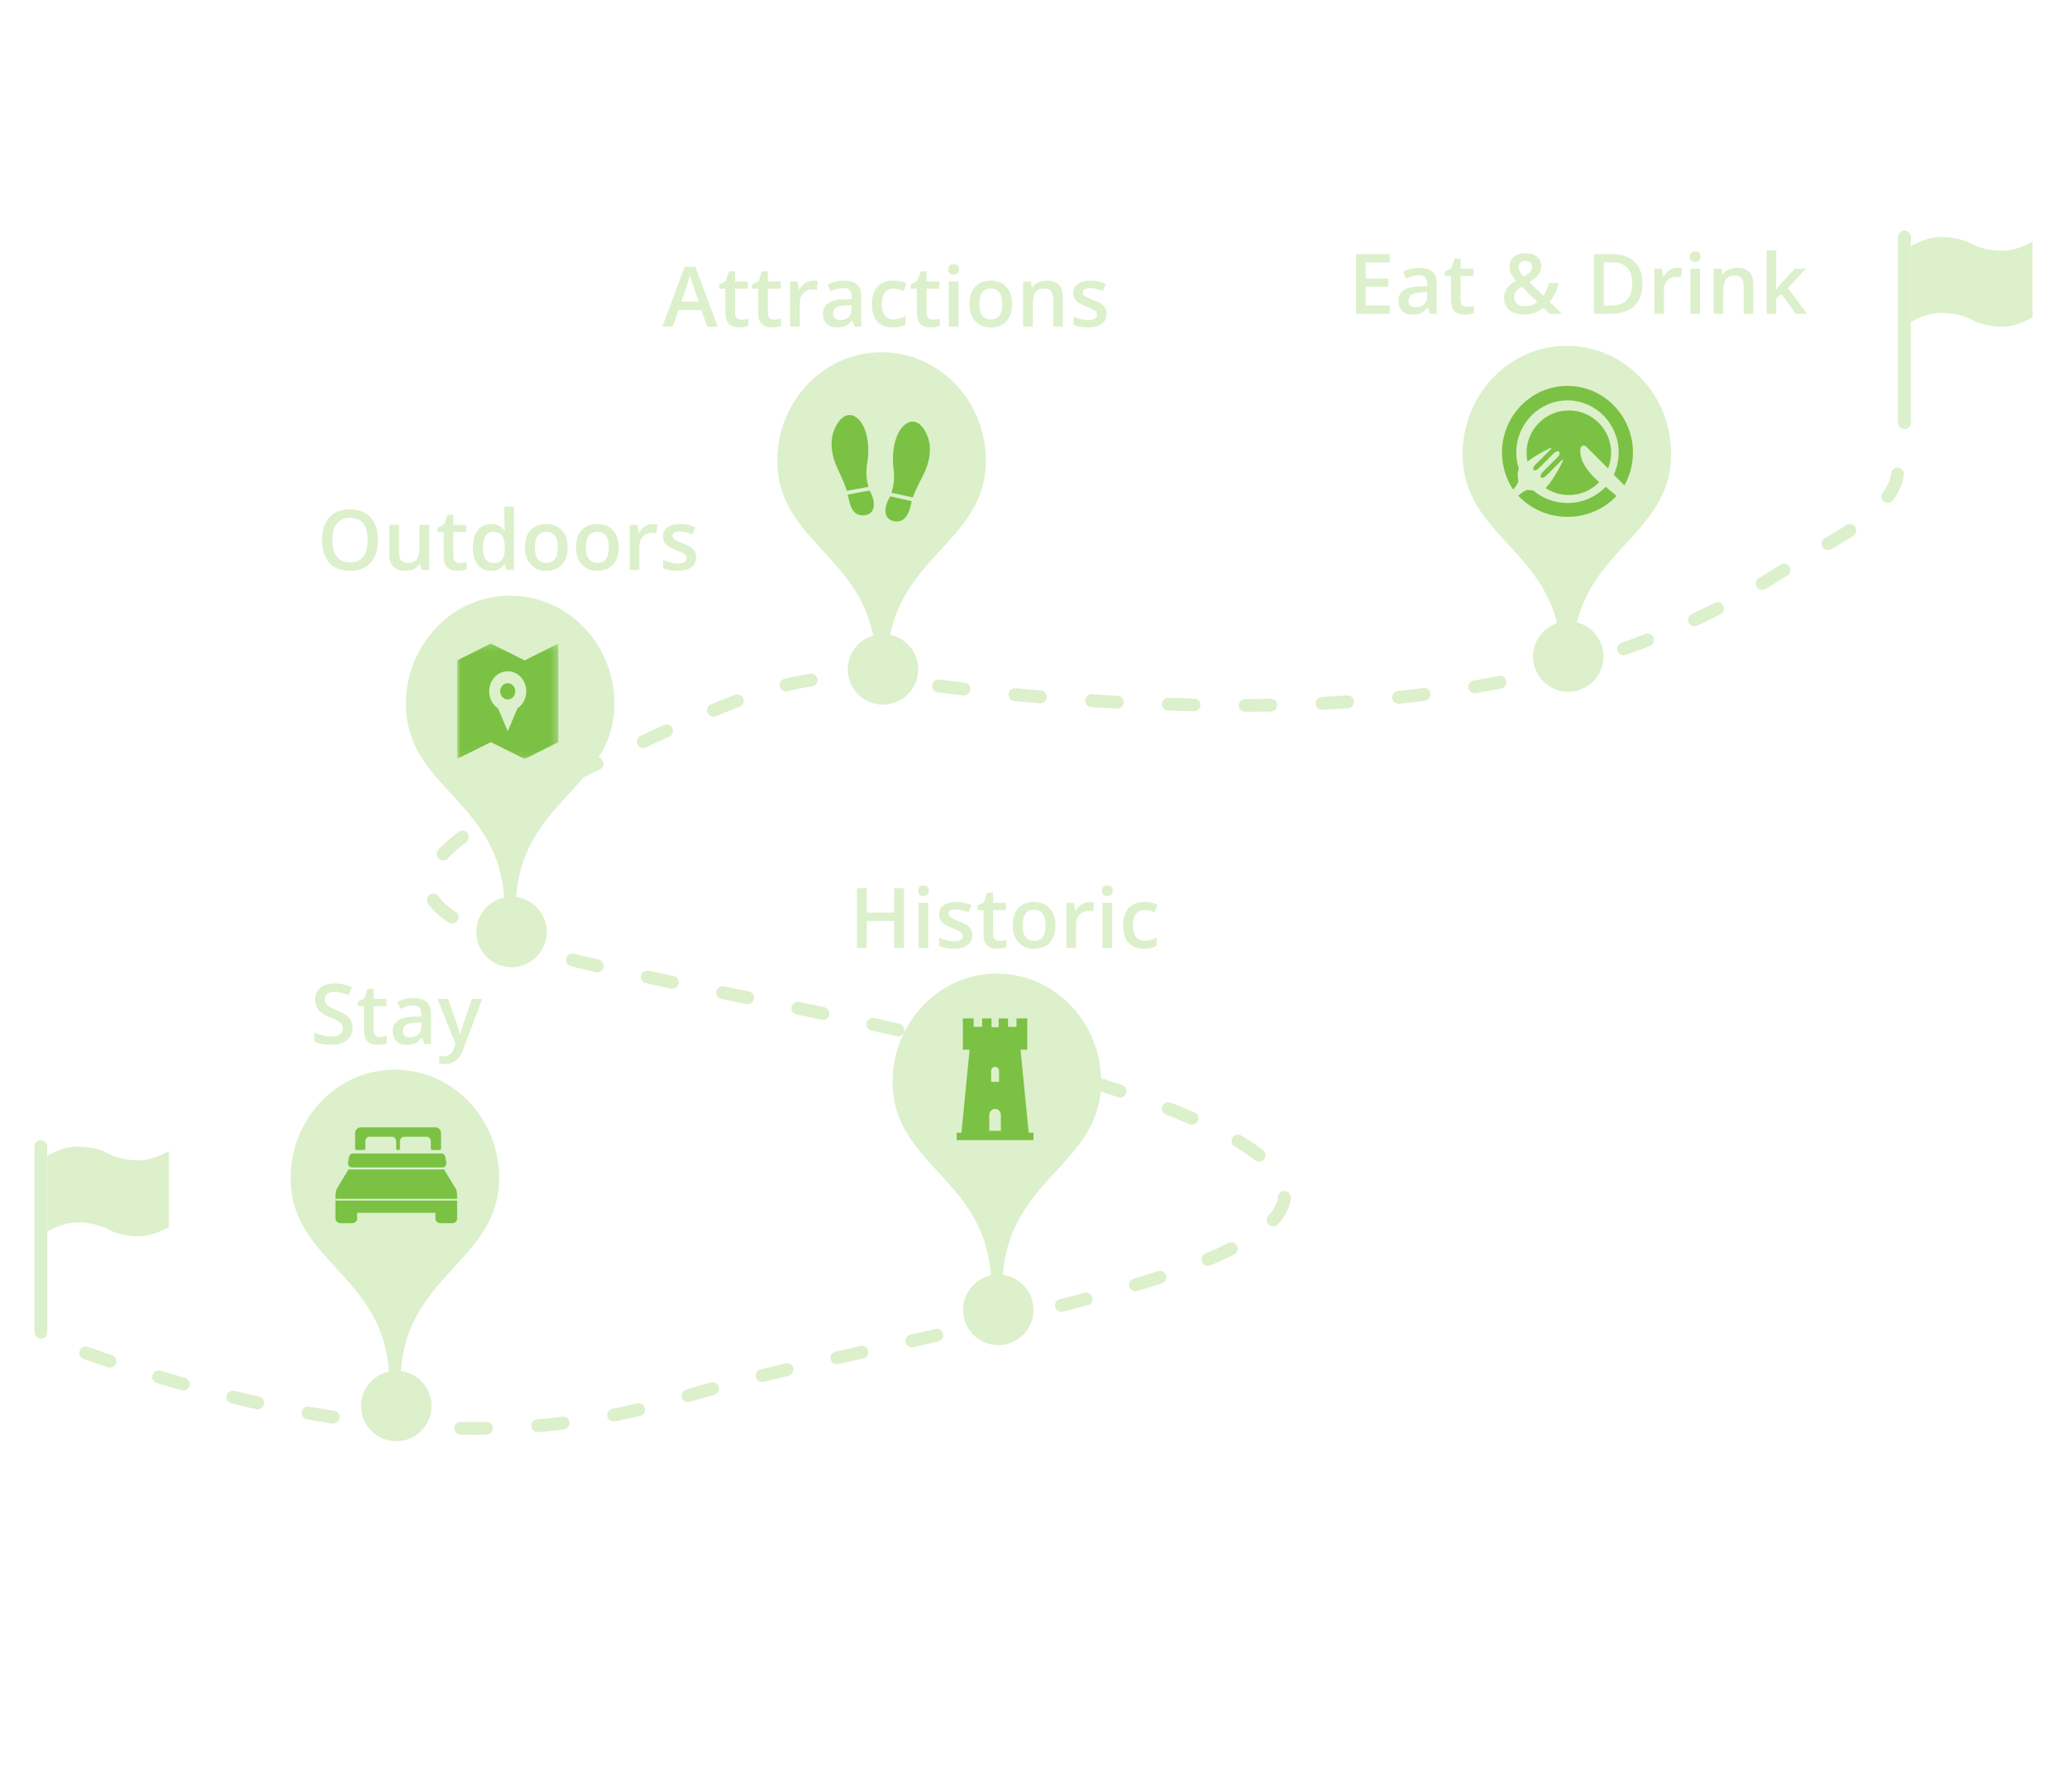 <svg xmlns="http://www.w3.org/2000/svg" xmlns:xlink="http://www.w3.org/1999/xlink" width="300" height="260" viewBox="0 0 300 260">
  <defs>
    <polygon id="trailmap-a" points="0 .181 0 16.933 14.692 16.933 14.692 .181"/>
  </defs>
  <g fill="none" fill-rule="evenodd" transform="translate(5 32.532)">
    <g transform="translate(0 .93)">
      <path stroke="#DCF0CB" stroke-dasharray="3.718 7.436" stroke-linecap="round" stroke-linejoin="round" stroke-width="1.859" d="M7.436,162.852 C40.997,174.757 69.699,176.965 93.543,169.476 C129.307,158.243 220.574,148.136 162.688,126.691 C104.803,105.247 21.349,106.877 73.719,81.211 C126.089,55.544 107.114,67.336 167.834,68.828 C228.554,70.321 249.348,51.407 259.558,45.851 C266.364,42.147 269.98,38.64 270.405,35.331"/>
      <g transform="translate(107.82 17.66)">
        <circle cx="15.337" cy="46.01" r="5.112" fill="#DCF0CB"/>
        <path fill="#DCF0CB" d="M15.96,44.615 C16.464,29.67 30.265,27.907 30.265,15.692 C30.265,6.357 22.405,-1.073 13.173,0.128 C5.283,1.155 -0.546,8.586 0.041,16.81 C0.849,28.15 13.82,30.135 14.306,44.615"/>
        <g fill="#7BC144" transform="translate(7.831 9.052)">
          <path d="M5.264 6.636C5.605 4.538 5.189 1.134 3.324.217 1.86-.502.693 1.282.284 2.598-.125 3.914-.084 5.729.926 7.862 1.512 9.1 1.961 10.077 2.266 11.052L5.398 10.474C4.95 8.941 5.085 7.74 5.264 6.636M5.553 11.008L2.41 11.597C2.455 11.896 2.502 12.055 2.548 12.292 2.816 13.683 3.467 14.871 4.979 14.57 6.516 14.262 6.263 12.595 5.911 11.725 5.81 11.474 5.702 11.25 5.553 11.008M14.13 3.626C13.769 2.297 12.667.475 11.179 1.145 9.281 2 8.742 5.388 9.006 7.496 9.145 8.605 9.237 9.81 8.734 11.327L11.843 12.009C12.183 11.045 12.667 10.083 13.297 8.866 14.384 6.768 14.491 4.955 14.13 3.626M8.175 12.56C7.792 13.417 7.479 15.075 9.003 15.434 10.504 15.786 11.197 14.62 11.516 13.239 11.57 13.003 11.623 12.846 11.679 12.549L8.559 11.855C8.401 12.092 8.286 12.313 8.175 12.56"/>
        </g>
      </g>
      <g fill="#DCF0CB" transform="translate(207.276 16.73)">
        <circle cx="15.337" cy="45.08" r="5.112"/>
        <path d="M15.96,44.615 C16.464,29.67 30.265,27.907 30.265,15.692 C30.265,6.357 22.405,-1.073 13.173,0.128 C5.283,1.155 -0.546,8.586 0.041,16.81 C0.849,28.15 13.82,30.135 14.306,44.615"/>
      </g>
      <g transform="translate(37.18 121.763)">
        <circle cx="15.337" cy="48.798" r="5.112" fill="#DCF0CB"/>
        <path fill="#DCF0CB" d="M15.96,44.615 C16.464,29.67 30.265,27.907 30.265,15.692 C30.265,6.357 22.405,-1.073 13.173,0.128 C5.283,1.155 -0.546,8.586 0.041,16.81 C0.849,28.15 13.82,30.135 14.306,44.615"/>
        <g fill="#7BC144" transform="translate(6.506 8.365)">
          <path d="M16.09 5.081C16.124 5.261 16.084 5.449 15.98 5.592 15.877 5.735 15.722 5.818 15.558 5.818L2.362 5.818C2.198 5.818 2.043 5.735 1.94 5.592 1.836 5.449 1.796 5.261 1.83 5.081L1.98 4.279C2.034 3.997 2.256 3.794 2.513 3.794L15.407 3.794C15.664 3.794 15.886 3.997 15.94 4.279L16.09 5.081M14.491 0L3.688 0C3.229 0 2.857.368 2.857.822L2.857 3.108C2.857 3.208 2.938 3.289 3.039 3.289L4.153 3.289C4.254 3.289 4.335 3.208 4.335 3.108L4.335 2.019C4.335 1.658 4.603 1.365 4.933 1.365L8.221 1.365C8.551 1.365 8.819 1.658 8.819 2.019L8.819 3.108C8.819 3.208 8.9 3.289 9.001 3.289L9.179 3.289C9.28 3.289 9.361 3.208 9.361 3.108L9.361 2.019C9.361 1.658 9.629 1.365 9.959 1.365L13.247 1.365C13.577 1.365 13.844 1.658 13.844 2.019L13.844 3.108C13.844 3.208 13.926 3.289 14.026 3.289L15.141 3.289C15.241 3.289 15.323 3.208 15.323 3.108L15.323.822C15.323.368 14.951 0 14.491 0M17.66 10.371L17.66 9.869C17.66 9.566 17.605 9.266 17.498 8.979L15.742 6.071C15.648 6.101 15.549 6.116 15.449 6.116L2.211 6.116C2.111 6.116 2.012 6.101 1.918 6.071L.162 8.979C.055 9.266 0 9.566 0 9.869L0 10.371 17.66 10.371M17.66 10.624L0 10.624 0 13.25C0 13.616.346 13.913.772 13.913L2.383 13.913C2.809 13.913 3.154 13.616 3.154 13.25L3.154 12.399 14.506 12.399 14.506 13.25C14.506 13.616 14.851 13.913 15.278 13.913L16.888 13.913C17.315 13.913 17.66 13.616 17.66 13.25L17.66 10.624"/>
        </g>
      </g>
      <g transform="translate(124.551 107.82)">
        <circle cx="15.337" cy="48.798" r="5.112" fill="#DCF0CB"/>
        <path fill="#DCF0CB" d="M15.96,44.615 C16.464,29.67 30.265,27.907 30.265,15.692 C30.265,6.357 22.405,-1.073 13.173,0.128 C5.283,1.155 -0.546,8.586 0.041,16.81 C0.849,28.15 13.82,30.135 14.306,44.615"/>
        <path fill="#7BC144" d="M15.715,22.813 L14.029,22.813 L14.029,20.513 C14.029,20.027 14.406,19.633 14.872,19.633 C15.337,19.633 15.715,20.027 15.715,20.513 L15.715,22.813 Z M14.294,14.125 C14.294,13.792 14.553,13.522 14.872,13.522 C15.191,13.522 15.45,13.792 15.45,14.125 L15.45,15.702 L14.294,15.702 L14.294,14.125 Z M19.747,23.084 L18.568,11.04 L19.541,11.04 L19.541,6.506 L17.984,6.506 L17.984,7.724 L16.752,7.724 L16.752,6.506 L15.391,6.506 L15.391,7.792 L14.353,7.792 L14.353,6.506 L12.991,6.506 L12.991,7.724 L11.759,7.724 L11.759,6.506 L10.203,6.506 L10.203,11.04 L11.175,11.04 L9.996,23.084 L9.295,23.084 L9.295,24.167 L20.449,24.167 L20.449,23.084 L19.747,23.084 Z"/>
      </g>
      <g transform="translate(53.91 52.98)">
        <circle cx="15.337" cy="48.798" r="5.112" fill="#DCF0CB"/>
        <path fill="#DCF0CB" d="M15.96,44.615 C16.464,29.67 30.265,27.907 30.265,15.692 C30.265,6.357 22.405,-1.073 13.173,0.128 C5.283,1.155 -0.546,8.586 0.041,16.81 C0.849,28.15 13.82,30.135 14.306,44.615"/>
        <g transform="translate(7.436 6.506)">
          <path fill="#7BC144" d="M7.346,6.192 C6.743,6.192 6.255,6.72 6.255,7.37 C6.255,8.022 6.743,8.549 7.346,8.549 C7.949,8.549 8.437,8.022 8.437,7.37 C8.437,6.72 7.949,6.192 7.346,6.192"/>
          <g transform="translate(0 .254)">
            <mask id="trailmap-b" fill="#fff">
              <use xlink:href="#trailmap-a"/>
            </mask>
            <path fill="#7BC144" d="M8.753,9.597 L7.346,12.906 L5.939,9.597 C5.168,9.085 4.654,8.166 4.654,7.117 C4.654,5.51 5.859,4.208 7.346,4.208 C8.833,4.208 10.039,5.51 10.039,7.117 C10.039,8.166 9.524,9.085 8.753,9.597 Z M9.795,2.63 L4.897,0.18 L0,2.63 L0,16.933 L4.897,14.484 L9.795,16.933 L14.692,14.484 L14.692,0.18 L9.795,2.63 Z" mask="url(#trailmap-b)"/>
          </g>
        </g>
      </g>
      <g fill="#DCF0CB" transform="translate(0 131.987)">
        <path d="M13.248,2.002 C11.488,2.002 9.912,1.583 8.833,1.001 C7.753,0.419 6.176,0 4.416,0 C2.656,0 1.109,0.719 0,1.301 L0,12.312 C1.109,11.73 2.658,11.011 4.418,11.011 C6.179,11.011 7.758,11.43 8.837,12.012 C9.917,12.594 11.489,13.013 13.249,13.013 C15.009,13.013 16.636,12.243 17.66,11.661 L17.66,0.651 C16.636,1.233 15.009,2.002 13.248,2.002" transform="translate(1.859 .93)"/>
        <rect width="1.859" height="28.814" rx=".929"/>
      </g>
      <g fill="#DCF0CB" transform="translate(270.48)">
        <path d="M13.248,2.002 C11.488,2.002 9.912,1.583 8.833,1.001 C7.753,0.419 6.176,0 4.416,0 C2.656,0 1.109,0.719 0,1.301 L0,12.312 C1.109,11.73 2.658,11.011 4.418,11.011 C6.179,11.011 7.758,11.43 8.837,12.012 C9.917,12.594 11.489,13.013 13.249,13.013 C15.009,13.013 16.636,12.243 17.66,11.661 L17.66,0.651 C16.636,1.233 15.009,2.002 13.248,2.002" transform="translate(1.859 .93)"/>
        <rect width="1.859" height="28.814" rx=".929"/>
      </g>
      <path fill="#7BC144" d="M222.508,39.53 C224.695,39.53 226.667,38.625 228.039,37.184 C228.641,37.687 229.254,38.192 229.625,38.498 C227.87,40.365 225.332,41.538 222.508,41.538 C219.676,41.538 217.13,40.357 215.375,38.48 L215.487,38.372 C215.758,38.111 216.267,37.779 216.619,37.634 C216.619,37.634 216.661,37.617 217.351,37.699 C217.414,37.707 217.477,37.712 217.538,37.714 C218.862,38.843 220.603,39.53 222.508,39.53 Z M222.5,22.538 C227.747,22.538 232,26.865 232,32.202 C232,33.939 231.549,35.57 230.76,36.978 L229.224,35.416 C229.676,34.44 229.93,33.351 229.93,32.202 C229.93,28.034 226.597,24.644 222.5,24.644 C218.403,24.644 215.07,28.034 215.07,32.202 C215.07,33.028 215.201,33.822 215.443,34.567 C215.293,34.907 215.242,35.287 215.294,35.708 C215.379,36.404 215.361,36.445 215.361,36.445 C215.212,36.797 214.874,37.306 214.607,37.58 C213.592,36.043 213,34.193 213,32.202 C213,26.865 217.253,22.538 222.5,22.538 Z M226.482,35.932 C226.579,36.032 226.806,36.24 227.102,36.503 C225.986,37.655 224.424,38.372 222.698,38.372 C221.454,38.372 220.295,37.999 219.328,37.36 C220.579,36.049 221.785,33.526 221.785,33.526 C221.95,33.179 221.863,33.117 221.591,33.389 L219.409,35.572 C219.137,35.844 218.798,35.95 218.656,35.808 C218.513,35.666 218.619,35.326 218.892,35.054 L221.074,32.872 C221.346,32.6 221.442,32.251 221.287,32.096 C221.133,31.941 220.784,32.037 220.512,32.31 L218.329,34.492 C218.057,34.764 217.721,34.873 217.581,34.734 C217.442,34.594 217.551,34.258 217.823,33.986 L220.005,31.803 C220.277,31.531 220.216,31.444 219.869,31.61 C219.869,31.61 218.048,32.48 216.696,33.509 C216.609,33.098 216.562,32.673 216.562,32.236 C216.562,28.853 219.315,26.101 222.698,26.101 C226.081,26.101 228.833,28.853 228.833,32.236 C228.833,33.041 228.677,33.81 228.394,34.515 L225.233,31.354 C224.961,31.082 224.598,31.141 224.426,31.485 C224.426,31.485 224.341,31.654 224.356,32.119 C224.371,33.244 225.079,34.515 226.482,35.932 Z"/>
    </g>
    <g fill="#DCF0CB" transform="translate(40 3)">
      <path d="M86.196 93.362L86.196 102.019 84.775 102.019 84.775 98.118 80.788 98.118 80.788 102.019 79.374 102.019 79.374 93.362 80.788 93.362 80.788 96.901 84.775 96.901 84.775 93.362 86.196 93.362zM89.722 95.473L89.722 102.019 88.327 102.019 88.327 95.473 89.722 95.473zM89.808 93.73C89.808 93.971 89.74 94.16 89.604 94.296 89.468 94.432 89.276 94.5 89.028 94.5 88.78 94.5 88.588 94.432 88.452 94.296 88.317 94.16 88.249 93.97 88.249 93.727 88.249 93.483 88.317 93.295 88.452 93.161 88.588 93.027 88.78 92.96 89.028 92.96 89.276 92.96 89.468 93.027 89.604 93.161 89.74 93.295 89.808 93.484 89.808 93.73zM95.387 98.743C95.869 99.076 96.11 99.554 96.11 100.177 96.11 100.8 95.877 101.282 95.41 101.625 94.942 101.967 94.276 102.138 93.41 102.138 92.543 102.138 91.843 102.006 91.308 101.743L91.308 100.539C92.08 100.894 92.797 101.072 93.459 101.072 94.314 101.072 94.742 100.813 94.742 100.296 94.737 100.059 94.637 99.869 94.439 99.727 94.242 99.584 93.838 99.388 93.229 99.138 92.474 98.844 91.963 98.551 91.696 98.259 91.428 97.968 91.295 97.59 91.295 97.125 91.295 96.563 91.521 96.128 91.975 95.819 92.429 95.51 93.04 95.355 93.808 95.355 94.575 95.355 95.308 95.511 96.005 95.822L95.551 96.868C94.854 96.574 94.259 96.427 93.768 96.427 93.036 96.427 92.669 96.638 92.669 97.059 92.669 97.269 92.765 97.444 92.956 97.582 93.146 97.72 93.541 97.905 94.14 98.138 94.739 98.37 95.154 98.572 95.387 98.743zM99.136 100.032C99.136 100.357 99.219 100.602 99.383 100.766 99.548 100.93 99.784 101.013 100.094 101.013 100.403 101.013 100.728 100.96 101.071 100.855L101.071 101.901C100.698 102.059 100.248 102.138 99.722 102.138 98.402 102.138 97.742 101.442 97.742 100.052L97.742 96.526 96.847 96.526 96.847 95.908 97.808 95.401 98.281 94.013 99.136 94.013 99.136 95.473 101.005 95.473 101.005 96.526 99.136 96.526 99.136 100.032zM105.077 96.486C103.972 96.486 103.419 97.239 103.419 98.743 103.419 100.247 103.976 101 105.09 101 106.195 101 106.748 100.247 106.748 98.743 106.748 97.239 106.191 96.486 105.077 96.486zM101.985 98.736C101.985 97.666 102.257 96.835 102.801 96.243 103.345 95.651 104.101 95.355 105.07 95.355 106.04 95.355 106.801 95.661 107.353 96.273 107.906 96.884 108.182 97.715 108.182 98.763 108.182 99.811 107.908 100.635 107.36 101.236 106.812 101.837 106.049 102.138 105.07 102.138 104.149 102.155 103.402 101.847 102.827 101.213 102.253 100.58 101.972 99.754 101.985 98.736zM113.103 95.355C113.384 95.355 113.614 95.375 113.794 95.414L113.662 96.71C113.456 96.662 113.25 96.638 113.044 96.638 112.491 96.638 112.04 96.82 111.689 97.184 111.347 97.548 111.176 98.019 111.176 98.598L111.176 102.019 109.781 102.019 109.781 95.473 110.873 95.473 111.057 96.625 111.123 96.625C111.347 96.23 111.633 95.92 111.981 95.694 112.33 95.468 112.704 95.355 113.103 95.355zM116.406 95.473L116.406 102.019 115.011 102.019 115.011 95.473 116.406 95.473zM116.491 93.73C116.491 93.971 116.423 94.16 116.287 94.296 116.151 94.432 115.959 94.5 115.712 94.5 115.464 94.5 115.272 94.432 115.136 94.296 115 94.16 114.932 93.97 114.932 93.727 114.932 93.483 115 93.295 115.136 93.161 115.272 93.027 115.464 92.96 115.712 92.96 115.959 92.96 116.151 93.027 116.287 93.161 116.423 93.295 116.491 93.484 116.491 93.73zM121.037 102.138C120.05 102.138 119.298 101.849 118.781 101.273 118.263 100.696 118.004 99.86 118.004 98.766 118.004 97.672 118.273 96.83 118.81 96.24 119.348 95.65 120.127 95.355 121.149 95.355 121.842 95.355 122.463 95.482 123.011 95.736L122.59 96.855C122.011 96.627 121.526 96.513 121.136 96.513 120.004 96.513 119.439 97.265 119.439 98.769 119.439 99.502 119.579 100.053 119.86 100.424 120.14 100.794 120.553 100.98 121.096 100.98 121.715 100.98 122.302 100.824 122.859 100.513L122.859 101.73C122.39 102.002 121.783 102.138 121.037 102.138zM5.306 111.817C5.88 112.251 6.168 112.851 6.168 113.616 6.168 114.382 5.891 114.983 5.339 115.422 4.786 115.861 4.018 116.08 3.036 116.08 2.054 116.08 1.251 115.929.628 115.626L.628 114.284C1.47 114.683 2.304 114.883 3.128 114.883 3.676 114.883 4.086 114.778 4.358 114.57 4.63 114.362 4.766 114.084 4.766 113.738 4.766 113.391 4.646 113.107 4.404 112.886 4.163 112.664 3.65 112.395 2.865 112.077 2.08 111.759 1.527 111.394 1.207 110.981.887 110.569.727 110.078.727 109.508.727 108.784.985 108.215 1.5 107.801 2.015 107.386 2.694 107.179 3.536 107.179 4.378 107.179 5.214 107.361 6.043 107.725L5.589 108.883C4.812 108.558 4.126 108.396 3.529 108.396 3.082 108.396 2.738 108.494 2.497 108.689 2.255 108.884 2.135 109.148 2.135 109.481 2.135 109.71 2.181 109.905 2.273 110.067 2.378 110.234 2.537 110.385 2.75 110.521 2.963 110.657 3.368 110.85 3.967 111.1 4.566 111.35 5.012 111.589 5.306 111.817zM9.22 113.975C9.22 114.299 9.302 114.544 9.467 114.708 9.631 114.873 9.868 114.955 10.177 114.955 10.486 114.955 10.812 114.902 11.154 114.797L11.154 115.843C10.781 116.001 10.332 116.08 9.806 116.08 8.485 116.08 7.825 115.385 7.825 113.994L7.825 110.468 6.931 110.468 6.931 109.85 7.891 109.343 8.365 107.955 9.22 107.955 9.22 109.416 11.088 109.416 11.088 110.468 9.22 110.468 9.22 113.975zM17.549 115.962L16.555 115.962 16.279 115.047 16.226 115.047C15.911 115.446 15.594 115.718 15.276 115.863 14.958 116.008 14.547 116.08 14.042 116.08 13.398 116.08 12.895 115.906 12.536 115.557 12.176 115.208 11.996 114.707 11.996 114.054 11.996 112.742 13.012 112.056 15.042 111.995L16.167 111.962 16.167 111.613C16.167 111.192 16.07 110.878 15.874 110.672 15.679 110.466 15.378 110.363 14.97 110.363 14.448 110.363 13.83 110.527 13.115 110.856L12.667 109.863C13.395 109.486 14.182 109.297 15.026 109.297 15.87 109.297 16.502 109.48 16.921 109.847 17.339 110.213 17.549 110.782 17.549 111.554L17.549 115.962zM13.444 114.1C13.444 114.394 13.531 114.619 13.707 114.777 13.882 114.935 14.141 115.014 14.483 115.014 14.987 115.014 15.393 114.874 15.7 114.593 16.007 114.312 16.161 113.916 16.161 113.402L16.161 112.837 15.319 112.87C14.661 112.896 14.184 113.007 13.888 113.202 13.592 113.397 13.444 113.696 13.444 114.1zM19.647 118.876C19.34 118.876 19.042 118.843 18.753 118.777L18.753 117.672C18.968 117.72 19.207 117.744 19.47 117.744 20.145 117.744 20.617 117.356 20.884 116.58L21.128 115.962 18.496 109.416 20.009 109.416 21.345 113.126C21.546 113.652 21.68 114.15 21.746 114.619L21.792 114.619C21.823 114.4 21.897 114.107 22.016 113.741 22.134 113.375 22.628 111.933 23.496 109.416L24.996 109.416 22.193 116.83C21.685 118.194 20.836 118.876 19.647 118.876zM8.352 42.837C8.352 41.772 8.139 40.966 7.714 40.42 7.288 39.874 6.654 39.601 5.812 39.601 4.97 39.601 4.332 39.875 3.898 40.423 3.464 40.971 3.247 41.777 3.247 42.841 3.247 43.904 3.463 44.711 3.895 45.262 4.327 45.812 4.964 46.087 5.806 46.087 7.503 46.087 8.352 45.004 8.352 42.837zM8.799 39.561C9.505 40.338 9.858 41.43 9.858 42.837 9.858 44.245 9.506 45.341 8.802 46.124 8.098 46.906 7.096 47.298 5.796 47.298 4.495 47.298 3.494 46.91 2.793 46.133 2.095 45.357 1.747 44.254 1.747 42.824 1.747 41.395 2.097 40.298 2.799 39.535 3.501 38.772 4.5 38.39 5.796 38.39 7.092 38.39 8.093 38.781 8.799 39.561zM17.286 47.179L16.187 47.179 15.99 46.324 15.924 46.324C15.726 46.631 15.449 46.87 15.092 47.041 14.734 47.212 14.327 47.298 13.871 47.298 13.077 47.298 12.485 47.101 12.095 46.706 11.705 46.311 11.509 45.712 11.509 44.91L11.509 40.634 12.911 40.634 12.911 44.666C12.911 45.175 13.015 45.553 13.223 45.801 13.432 46.049 13.753 46.173 14.187 46.173 14.775 46.173 15.202 46 15.47 45.653 15.746 45.302 15.884 44.717 15.884 43.897L15.884 40.634 17.286 40.634 17.286 47.179zM20.792 45.193C20.792 45.517 20.874 45.762 21.039 45.926 21.203 46.091 21.44 46.173 21.749 46.173 22.059 46.173 22.384 46.12 22.726 46.015L22.726 47.061C22.353 47.219 21.904 47.298 21.378 47.298 20.057 47.298 19.397 46.603 19.397 45.212L19.397 41.686 18.503 41.686 18.503 41.068 19.463 40.561 19.937 39.173 20.792 39.173 20.792 40.634 22.66 40.634 22.66 41.686 20.792 41.686 20.792 45.193zM28.2 46.324C27.752 46.973 27.11 47.298 26.272 47.298 25.435 47.298 24.785 47.002 24.325 46.41 23.869 45.813 23.641 44.981 23.641 43.913 23.641 42.845 23.871 42.011 24.332 41.41 24.796 40.813 25.45 40.515 26.292 40.515 27.134 40.515 27.779 40.833 28.226 41.469L28.299 41.469C28.233 40.995 28.2 40.623 28.2 40.351L28.2 37.969 29.595 37.969 29.595 47.179 28.509 47.179 28.266 46.324 28.2 46.324zM26.601 41.647C26.11 41.647 25.733 41.845 25.47 42.242 25.206 42.639 25.075 43.204 25.075 43.936 25.075 44.669 25.204 45.224 25.463 45.604 25.722 45.983 26.121 46.173 26.66 46.173 27.2 46.173 27.6 46.012 27.861 45.689 28.122 45.367 28.257 44.846 28.266 44.127L28.266 43.93C28.266 43.109 28.13 42.524 27.858 42.173 27.586 41.822 27.167 41.647 26.601 41.647zM34.285 41.647C33.18 41.647 32.627 42.399 32.627 43.903 32.627 45.408 33.184 46.16 34.298 46.16 35.404 46.16 35.956 45.408 35.956 43.903 35.956 42.399 35.399 41.647 34.285 41.647zM31.193 43.897C31.193 42.827 31.465 41.995 32.009 41.403 32.553 40.811 33.309 40.515 34.279 40.515 35.248 40.515 36.009 40.821 36.561 41.433 37.114 42.045 37.39 42.875 37.39 43.923 37.39 44.971 37.116 45.796 36.568 46.397 36.02 46.997 35.257 47.298 34.279 47.298 33.358 47.315 32.61 47.007 32.035 46.374 31.461 45.74 31.18 44.914 31.193 43.897zM41.693 41.647C40.588 41.647 40.035 42.399 40.035 43.903 40.035 45.408 40.592 46.16 41.706 46.16 42.811 46.16 43.364 45.408 43.364 43.903 43.364 42.399 42.807 41.647 41.693 41.647zM38.601 43.897C38.601 42.827 38.873 41.995 39.417 41.403 39.96 40.811 40.717 40.515 41.686 40.515 42.656 40.515 43.417 40.821 43.969 41.433 44.522 42.045 44.798 42.875 44.798 43.923 44.798 44.971 44.524 45.796 43.976 46.397 43.428 46.997 42.664 47.298 41.686 47.298 40.765 47.315 40.018 47.007 39.443 46.374 38.868 45.74 38.588 44.914 38.601 43.897zM49.719 40.515C50 40.515 50.23 40.535 50.41 40.574L50.278 41.87C50.072 41.822 49.866 41.798 49.66 41.798 49.107 41.798 48.655 41.98 48.305 42.344 47.962 42.708 47.791 43.18 47.791 43.759L47.791 47.179 46.397 47.179 46.397 40.634 47.489 40.634 47.673 41.785 47.739 41.785C47.962 41.39 48.249 41.08 48.597 40.854 48.946 40.628 49.32 40.515 49.719 40.515zM55.304 43.903C55.787 44.237 56.028 44.715 56.028 45.337 56.028 45.96 55.795 46.443 55.327 46.785 54.86 47.127 54.194 47.298 53.327 47.298 52.461 47.298 51.761 47.166 51.226 46.903L51.226 45.699C51.997 46.055 52.715 46.232 53.377 46.232 54.232 46.232 54.66 45.973 54.66 45.456 54.655 45.219 54.554 45.029 54.357 44.887 54.16 44.744 53.756 44.548 53.147 44.298 52.392 44.004 51.881 43.711 51.614 43.42 51.346 43.128 51.212 42.75 51.212 42.285 51.212 41.723 51.439 41.288 51.893 40.979 52.347 40.67 52.958 40.515 53.725 40.515 54.493 40.515 55.225 40.671 55.923 40.982L55.469 42.028C54.772 41.734 54.177 41.588 53.686 41.588 52.954 41.588 52.587 41.798 52.587 42.219 52.587 42.43 52.683 42.604 52.874 42.742 53.064 42.88 53.459 43.066 54.058 43.298 54.656 43.53 55.072 43.732 55.304 43.903zM59.159 11.859L57.652 11.859 56.79 9.458 53.475 9.458 52.632 11.859 51.139 11.859 54.376 3.168 55.915 3.168 59.159 11.859zM53.889 8.234L56.415 8.234C55.744 6.274 55.374 5.182 55.303 4.958 55.233 4.734 55.178 4.543 55.139 4.385 55.034 4.864 54.878 5.394 54.672 5.978L53.889 8.234zM61.678 9.872C61.678 10.197 61.761 10.441 61.925 10.606 62.089 10.77 62.326 10.852 62.635 10.852 62.945 10.852 63.27 10.8 63.612 10.695L63.612 11.741C63.24 11.898 62.79 11.977 62.264 11.977 60.944 11.977 60.284 11.282 60.284 9.892L60.284 6.366 59.389 6.366 59.389 5.747 60.349 5.241 60.823 3.853 61.678 3.853 61.678 5.313 63.547 5.313 63.547 6.366 61.678 6.366 61.678 9.872zM66.441 9.872C66.441 10.197 66.524 10.441 66.688 10.606 66.852 10.77 67.089 10.852 67.399 10.852 67.708 10.852 68.033 10.8 68.375 10.695L68.375 11.741C68.003 11.898 67.553 11.977 67.027 11.977 65.707 11.977 65.047 11.282 65.047 9.892L65.047 6.366 64.152 6.366 64.152 5.747 65.112 5.241 65.586 3.853 66.441 3.853 66.441 5.313 68.31 5.313 68.31 6.366 66.441 6.366 66.441 9.872zM73 5.195C73.281 5.195 73.511 5.214 73.691 5.254L73.56 6.55C73.353 6.502 73.147 6.478 72.941 6.478 72.389 6.478 71.937 6.66 71.586 7.024 71.244 7.388 71.073 7.859 71.073 8.438L71.073 11.859 69.678 11.859 69.678 5.313 70.77 5.313 70.954 6.464 71.02 6.464C71.244 6.07 71.53 5.759 71.879 5.533 72.227 5.308 72.601 5.195 73 5.195zM80 11.859L79.007 11.859 78.73 10.945 78.678 10.945C78.362 11.344 78.045 11.616 77.727 11.76 77.409 11.905 76.998 11.977 76.494 11.977 75.849 11.977 75.347 11.803 74.987 11.454 74.628 11.106 74.448 10.605 74.448 9.951 74.448 8.64 75.463 7.953 77.494 7.892L78.619 7.859 78.619 7.51C78.619 7.089 78.521 6.776 78.326 6.57 78.131 6.364 77.829 6.26 77.421 6.26 76.899 6.26 76.281 6.425 75.566 6.754L75.119 5.76C75.847 5.383 76.633 5.195 77.477 5.195 78.321 5.195 78.953 5.378 79.372 5.744 79.791 6.11 80 6.679 80 7.451L80 11.859zM75.895 9.997C75.895 10.291 75.983 10.517 76.158 10.675 76.334 10.833 76.592 10.912 76.934 10.912 77.439 10.912 77.845 10.771 78.152 10.491 78.459 10.21 78.612 9.813 78.612 9.3L78.612 8.734 77.77 8.767C77.112 8.793 76.635 8.904 76.339 9.099 76.043 9.294 75.895 9.594 75.895 9.997zM84.586 11.977C83.599 11.977 82.847 11.689 82.329 11.112 81.812 10.536 81.553 9.7 81.553 8.606 81.553 7.511 81.821 6.669 82.359 6.08 82.896 5.49 83.676 5.195 84.697 5.195 85.39 5.195 86.011 5.322 86.559 5.576L86.138 6.695C85.559 6.467 85.075 6.353 84.684 6.353 83.553 6.353 82.987 7.105 82.987 8.609 82.987 9.341 83.127 9.893 83.408 10.264 83.689 10.634 84.101 10.82 84.645 10.82 85.263 10.82 85.851 10.664 86.408 10.352L86.408 11.57C85.939 11.841 85.331 11.977 84.586 11.977zM89.474 9.872C89.474 10.197 89.556 10.441 89.72 10.606 89.885 10.77 90.122 10.852 90.431 10.852 90.74 10.852 91.066 10.8 91.408 10.695L91.408 11.741C91.035 11.898 90.585 11.977 90.059 11.977 88.739 11.977 88.079 11.282 88.079 9.892L88.079 6.366 87.184 6.366 87.184 5.747 88.145 5.241 88.618 3.853 89.474 3.853 89.474 5.313 91.342 5.313 91.342 6.366 89.474 6.366 89.474 9.872zM94.105 5.313L94.105 11.859 92.71 11.859 92.71 5.313 94.105 5.313zM94.191 3.57C94.191 3.811 94.123 4 93.987 4.135 93.851 4.271 93.659 4.339 93.411 4.339 93.163 4.339 92.971 4.271 92.835 4.135 92.699 4 92.631 3.81 92.631 3.566 92.631 3.323 92.699 3.134 92.835 3.001 92.971 2.867 93.163 2.8 93.411 2.8 93.659 2.8 93.851 2.867 93.987 3.001 94.123 3.134 94.191 3.324 94.191 3.57zM98.796 6.326C97.691 6.326 97.138 7.078 97.138 8.583 97.138 10.087 97.695 10.839 98.809 10.839 99.914 10.839 100.467 10.087 100.467 8.583 100.467 7.078 99.91 6.326 98.796 6.326zM95.704 8.576C95.704 7.506 95.976 6.675 96.519 6.083 97.063 5.491 97.82 5.195 98.789 5.195 99.758 5.195 100.519 5.501 101.072 6.112 101.625 6.724 101.901 7.554 101.901 8.602 101.901 9.651 101.627 10.475 101.079 11.076 100.53 11.677 99.767 11.977 98.789 11.977 97.868 11.995 97.12 11.687 96.546 11.053 95.971 10.419 95.691 9.594 95.704 8.576zM109.263 7.589L109.263 11.859 107.861 11.859 107.861 7.833C107.861 7.324 107.759 6.946 107.555 6.698 107.351 6.45 107.03 6.326 106.592 6.326 106.004 6.326 105.574 6.502 105.302 6.853 105.03 7.203 104.894 7.785 104.894 8.596L104.894 11.859 103.5 11.859 103.5 5.313 104.592 5.313 104.782 6.168 104.855 6.168C105.052 5.857 105.332 5.617 105.694 5.448 106.055 5.279 106.46 5.195 106.907 5.195 108.478 5.195 109.263 5.993 109.263 7.589zM114.874 8.583C115.357 8.916 115.598 9.394 115.598 10.017 115.598 10.64 115.364 11.122 114.897 11.464 114.43 11.806 113.764 11.977 112.897 11.977 112.031 11.977 111.331 11.846 110.795 11.583L110.795 10.379C111.567 10.734 112.284 10.912 112.947 10.912 113.802 10.912 114.23 10.653 114.23 10.135 114.225 9.898 114.124 9.709 113.927 9.566 113.73 9.424 113.326 9.227 112.716 8.977 111.962 8.684 111.451 8.391 111.184 8.099 110.916 7.808 110.782 7.429 110.782 6.964 110.782 6.403 111.009 5.968 111.463 5.658 111.917 5.349 112.528 5.195 113.295 5.195 114.063 5.195 114.795 5.35 115.493 5.662L115.039 6.708C114.341 6.414 113.747 6.267 113.256 6.267 112.523 6.267 112.157 6.478 112.157 6.899 112.157 7.109 112.253 7.283 112.443 7.422 112.634 7.56 113.029 7.745 113.628 7.977 114.226 8.21 114.642 8.412 114.874 8.583zM156.704 8.796L156.704 10 151.81 10 151.81 1.342 156.704 1.342 156.704 2.54 153.224 2.54 153.224 4.895 156.487 4.895 156.487 6.079 153.224 6.079 153.224 8.796 156.704 8.796zM163.52 10L162.527 10 162.25 9.086 162.198 9.086C161.882 9.485 161.565 9.757 161.247 9.901 160.929 10.046 160.518 10.118 160.014 10.118 159.369 10.118 158.867 9.944 158.507 9.595 158.147 9.247 157.968 8.746 157.968 8.092 157.968 6.781 158.983 6.094 161.014 6.033L162.139 6 162.139 5.651C162.139 5.23 162.041 4.917 161.846 4.711 161.651 4.505 161.349 4.401 160.941 4.401 160.419 4.401 159.801 4.566 159.086 4.895L158.639 3.901C159.367 3.524 160.153 3.336 160.997 3.336 161.841 3.336 162.473 3.519 162.892 3.885 163.311 4.251 163.52 4.82 163.52 5.592L163.52 10zM159.415 8.138C159.415 8.432 159.503 8.658 159.678 8.816 159.854 8.974 160.112 9.053 160.454 9.053 160.959 9.053 161.364 8.912 161.671 8.632 161.978 8.351 162.132 7.954 162.132 7.441L162.132 6.875 161.29 6.908C160.632 6.934 160.155 7.045 159.859 7.24 159.563 7.435 159.415 7.735 159.415 8.138zM166.987 8.013C166.987 8.338 167.069 8.582 167.234 8.747 167.398 8.911 167.635 8.993 167.944 8.993 168.254 8.993 168.579 8.941 168.921 8.836L168.921 9.882C168.548 10.039 168.099 10.118 167.573 10.118 166.252 10.118 165.592 9.423 165.592 8.033L165.592 4.507 164.698 4.507 164.698 3.888 165.658 3.382 166.132 1.994 166.987 1.994 166.987 3.454 168.855 3.454 168.855 4.507 166.987 4.507 166.987 8.013zM173.296 7.711C173.296 7.193 173.424 6.74 173.681 6.352 173.938 5.964 174.393 5.583 175.046 5.211 174.669 4.768 174.412 4.397 174.276 4.099 174.14 3.801 174.072 3.489 174.072 3.165 174.072 2.568 174.287 2.095 174.717 1.744 175.147 1.393 175.716 1.217 176.424 1.217 177.133 1.217 177.686 1.385 178.086 1.721 178.485 2.056 178.684 2.513 178.684 3.092 178.684 3.544 178.549 3.954 178.28 4.323 178.01 4.691 177.568 5.055 176.954 5.415L179 7.395C179.316 6.983 179.583 6.362 179.803 5.533L181.23 5.533C180.954 6.66 180.513 7.575 179.908 8.276L181.691 10 179.895 10 179.013 9.145C178.189 9.794 177.254 10.118 176.211 10.118 175.307 10.118 174.595 9.905 174.076 9.477 173.556 9.049 173.296 8.461 173.296 7.711zM176.283 8.921C177.007 8.921 177.625 8.711 178.138 8.29L175.868 6.059C175.447 6.331 175.159 6.582 175.003 6.813 174.848 7.043 174.77 7.309 174.77 7.612 174.77 7.998 174.906 8.313 175.178 8.556 175.45 8.799 175.818 8.921 176.283 8.921zM177.362 3.184C177.362 2.921 177.275 2.713 177.102 2.559 176.929 2.406 176.694 2.329 176.398 2.329 176.102 2.329 175.862 2.409 175.678 2.569 175.493 2.729 175.401 2.934 175.401 3.184 175.401 3.434 175.463 3.669 175.586 3.888 175.708 4.108 175.897 4.351 176.151 4.619 176.603 4.36 176.918 4.122 177.095 3.905 177.273 3.688 177.362 3.448 177.362 3.184zM188.769 8.809C190.853 8.809 191.894 7.752 191.894 5.638 191.894 3.564 190.925 2.527 188.987 2.527L187.763 2.527 187.763 8.809 188.769 8.809zM189.019 1.342C190.397 1.342 191.469 1.714 192.236 2.457 193.004 3.201 193.388 4.267 193.388 5.655 193.388 7.043 192.991 8.114 192.197 8.868 191.403 9.623 190.261 10 188.769 10L186.348 10 186.348 1.342 189.019 1.342zM198.421 3.336C198.701 3.336 198.931 3.355 199.111 3.395L198.98 4.691C198.774 4.643 198.567 4.619 198.361 4.619 197.809 4.619 197.357 4.801 197.006 5.165 196.664 5.529 196.493 6 196.493 6.579L196.493 10 195.098 10 195.098 3.454 196.19 3.454 196.375 4.605 196.44 4.605C196.664 4.211 196.95 3.9 197.299 3.675 197.648 3.449 198.021 3.336 198.421 3.336zM201.723 3.454L201.723 10 200.328 10 200.328 3.454 201.723 3.454zM201.809 1.711C201.809 1.952 201.741 2.141 201.605 2.277 201.469 2.412 201.277 2.48 201.029 2.48 200.781 2.48 200.589 2.412 200.453 2.277 200.317 2.141 200.249 1.951 200.249 1.707 200.249 1.464 200.317 1.275 200.453 1.142 200.589 1.008 200.781.941 201.029.941 201.277.941 201.469 1.008 201.605 1.142 201.741 1.275 201.809 1.465 201.809 1.711zM209.473 5.73L209.473 10 208.072 10 208.072 5.974C208.072 5.465 207.97 5.087 207.766 4.839 207.562 4.591 207.24 4.467 206.802 4.467 206.214 4.467 205.784 4.643 205.512 4.994 205.241 5.344 205.105 5.926 205.105 6.737L205.105 10 203.71 10 203.71 3.454 204.802 3.454 204.993 4.309 205.065 4.309C205.262 3.998 205.542 3.758 205.904 3.589 206.266 3.42 206.67 3.336 207.118 3.336 208.688 3.336 209.473 4.134 209.473 5.73zM212.789 10L211.407 10 211.407.79 212.789.79 212.789 5.283 212.716 6.54 212.749 6.54 213.539 5.559 215.519 3.454 217.124 3.454 214.486 6.263 217.288 10 215.65 10 213.552 7.132 212.789 7.757 212.789 10z"/>
    </g>
  </g>
</svg>
